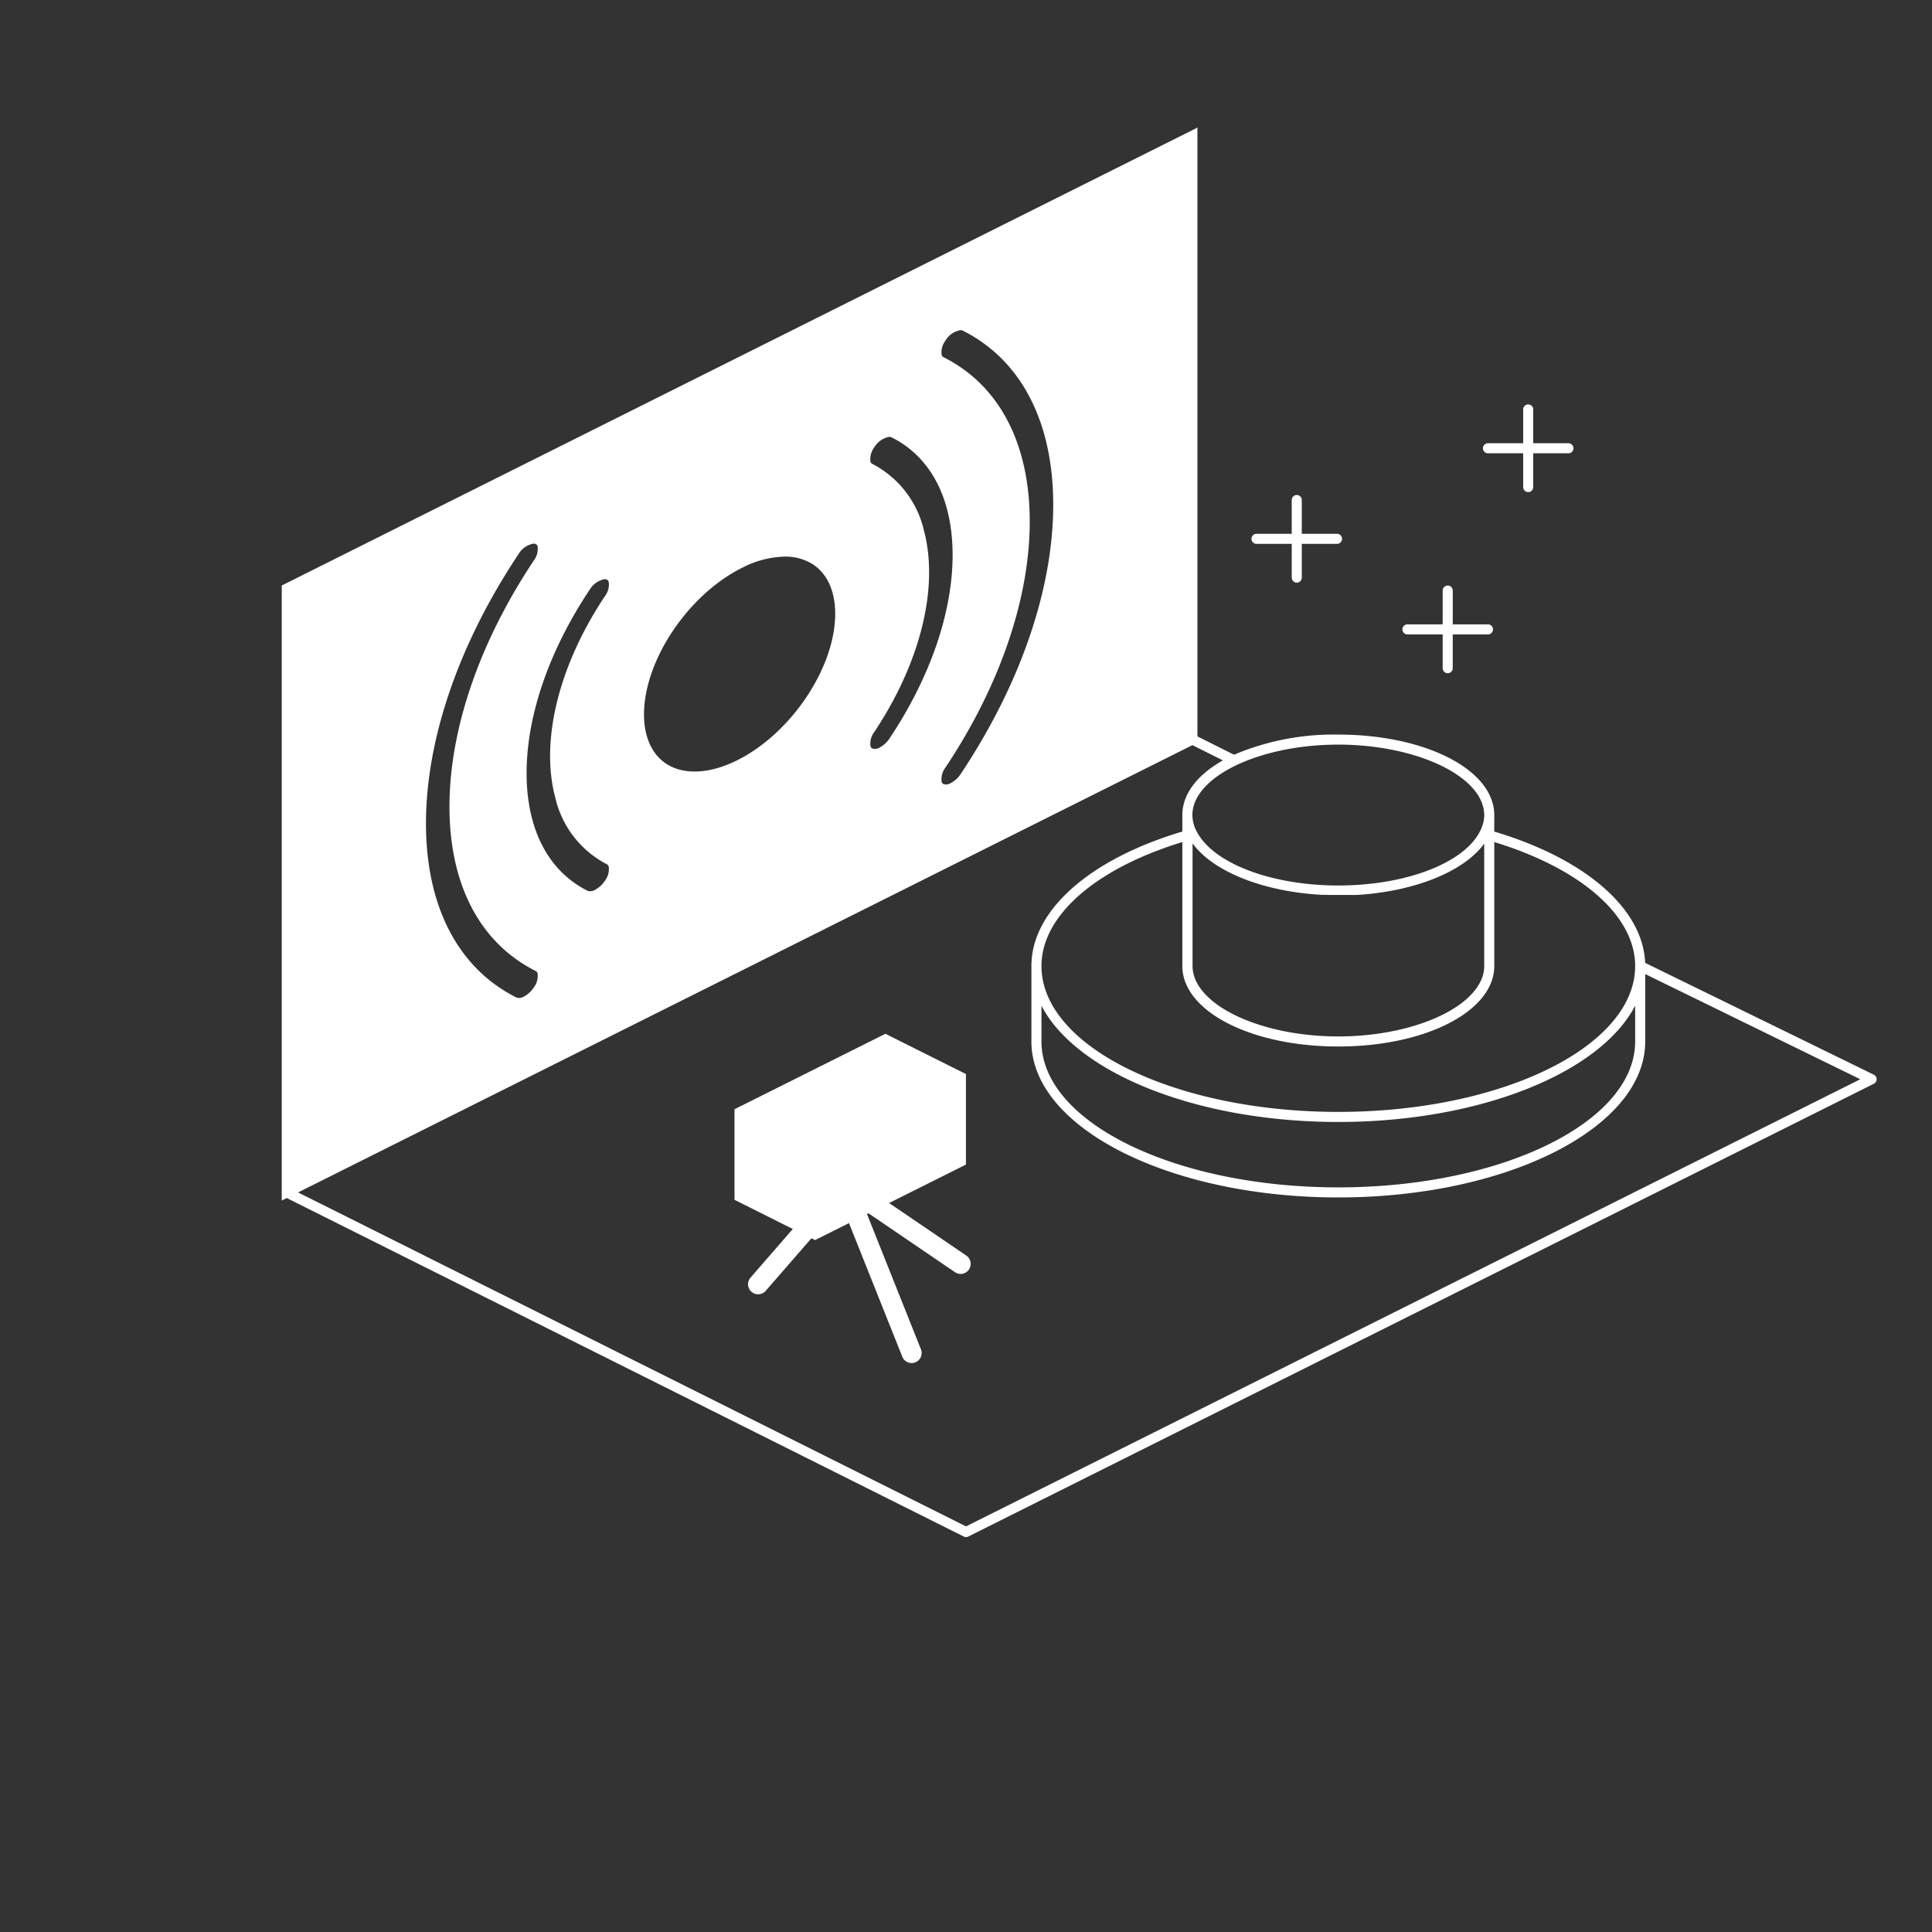 <svg id="グループ_46" data-name="グループ 46" xmlns="http://www.w3.org/2000/svg" xmlns:xlink="http://www.w3.org/1999/xlink" width="192" height="192" viewBox="0 0 192 192">
  <rect x="0" y="0" width="192" height="192" fill="#333333" stroke="none"/>
  <defs>
    <clipPath id="clip-path">
      <rect id="長方形_19" data-name="長方形 19" width="192" height="192" fill="none"/>
    </clipPath>
  </defs>
  <g id="グループ_45" data-name="グループ 45" clip-path="url(#clip-path)">
    <path id="合体_5" data-name="合体 5" d="M-476.224-1789.985l-67.275-33.637-.5.25v-.8q0-.014,0-.028v-60.294L-453-1930v60.5l3.639,1.821a25.337,25.337,0,0,1,10.36-2c8.691,0,15.5,3.514,15.5,8v1.638c9.086,2.714,14.779,7.672,14.994,13.047l22.727,11.116a.5.5,0,0,1,.28.447.5.5,0,0,1-.276.449l-90,45a.505.505,0,0,1-.224.053A.508.508,0,0,1-476.224-1789.985Zm.224-1.006,88.872-44.436-21.372-10.454v6.7c0,8.547-13.683,15.5-30.5,15.5s-30.5-6.953-30.5-15.5v-7.5c0-5.5,5.737-10.6,15-13.362v-1.638c0-2.117,1.516-4.017,4.031-5.434l-3.031-1.515-88.881,44.45Zm7.5-48.191c0,8,13.234,14.5,29.5,14.5s29.5-6.505,29.5-14.5v-3.556c-3.441,6.643-15.363,11.556-29.5,11.556s-26.059-4.913-29.5-11.557Zm0-7.5c0,7.995,13.234,14.5,29.5,14.5s29.5-6.505,29.5-14.5c0-4.982-5.346-9.667-14-12.318v12.318c0,4.486-6.809,8-15.5,8s-15.5-3.514-15.5-8V-1859C-463.154-1856.349-468.5-1851.664-468.5-1846.682Zm29.5,7c7.859,0,14.5-3.206,14.5-7v-12.163c-2.009,2.773-6.892,4.743-12.607,5.1h-.012l-.066,0h-.009l-.06,0h-.019l-.054,0h-.024l-.052,0h-.024l-.056,0h-.019l-.054,0h-.027l-.049,0h-.034l-.041,0h-.036l-.046,0h-.017l-.059,0h-.017l-.1,0h-1.945l-.06,0h0l-.28-.01h-.022l-.057,0h-.017l-.063,0h-.011l-.069,0h0l-.07,0h-.007l-.069,0h0c-5.142-.284-9.638-1.87-12.016-4.177l0,0-.029-.028-.013-.013-.019-.019-.025-.025-.008-.008a7.09,7.09,0,0,1-.724-.844v12.163C-453.5-1842.888-446.859-1839.682-439-1839.682Zm-81.475-47.921c-5.927,8.891-9.192,18.392-9.192,26.752,0,8.259,3.2,14.4,9,17.306a.877.877,0,0,0,.732-.1,2.719,2.719,0,0,0,.986-.908,1.9,1.9,0,0,0,.376-1.377.354.354,0,0,0-.185-.256c-5.529-2.765-8.575-8.564-8.575-16.331,0-7.665,2.978-16.353,8.384-24.462a1.9,1.9,0,0,0,.376-1.377.352.352,0,0,0-.185-.256.469.469,0,0,0-.214-.046A2.164,2.164,0,0,0-520.475-1887.6Zm7.071,3.534c-4.038,6.058-6.263,12.527-6.263,18.217,0,5.588,2.156,9.744,6.07,11.7a.889.889,0,0,0,.732-.1,2.694,2.694,0,0,0,.985-.908,1.884,1.884,0,0,0,.377-1.377.352.352,0,0,0-.183-.255h0a9.959,9.959,0,0,1-5.134-6.632c-1.5-5.645.349-13.13,4.941-20.02a1.886,1.886,0,0,0,.377-1.378.356.356,0,0,0-.184-.256.489.489,0,0,0-.215-.045A2.164,2.164,0,0,0-513.4-1884.068Zm60.338,24.028c1.625,3.154,7.408,5.358,14.066,5.358s12.443-2.2,14.066-5.358a3.594,3.594,0,0,0,.432-1.542q0-.05,0-.1c0-3.793-6.641-7-14.5-7s-14.5,3.206-14.5,7a3.55,3.55,0,0,0,.426,1.628Zm-24.984-48.78a1.9,1.9,0,0,0-.375,1.377.347.347,0,0,0,.184.255c5.529,2.766,8.575,8.565,8.575,16.332,0,7.665-2.977,16.353-8.384,24.463a1.9,1.9,0,0,0-.375,1.376.347.347,0,0,0,.184.255.88.88,0,0,0,.731-.1,2.711,2.711,0,0,0,.987-.907c5.927-8.892,9.191-18.392,9.191-26.752,0-8.259-3.2-14.405-9-17.306a.47.47,0,0,0-.215-.045A2.169,2.169,0,0,0-478.05-1908.82Zm-20.226,22.581c-5.362,2.681-9.724,9.21-9.724,14.554,0,2.283.82,4.047,2.307,4.966,1.748,1.078,4.286.929,6.97-.415,5.361-2.681,9.724-9.211,9.724-14.553,0-2.284-.819-4.048-2.307-4.967a5.121,5.121,0,0,0-2.722-.713A9.66,9.66,0,0,0-498.276-1886.239Zm13.156-11.975a1.89,1.89,0,0,0-.377,1.377.354.354,0,0,0,.184.256,9.956,9.956,0,0,1,5.135,6.632c1.5,5.645-.348,13.13-4.941,20.02a1.89,1.89,0,0,0-.377,1.377.357.357,0,0,0,.185.256.887.887,0,0,0,.731-.1,2.7,2.7,0,0,0,.986-.908c4.039-6.058,6.263-12.526,6.263-18.217,0-5.587-2.156-9.743-6.07-11.7a.49.49,0,0,0-.215-.045A2.161,2.161,0,0,0-485.12-1898.214Zm2.791,90.365-5.3-13.281-3.375,1.687-.358-.179-4.54,5.221a1,1,0,0,1-1.411.1,1,1,0,0,1-.1-1.411l4.2-4.833-5.794-2.9v-9l15-7.5,8,4v9l-7.636,3.818,7.671,5.223a1,1,0,0,1,.264,1.389,1,1,0,0,1-.827.436.993.993,0,0,1-.562-.175l-8.594-5.85-.148.074,5.36,13.438a1,1,0,0,1-.559,1.3.97.97,0,0,1-.37.071A1,1,0,0,1-482.329-1807.849Zm53.7-68.427v-3.357h-3.5a.5.5,0,0,1-.5-.5.5.5,0,0,1,.5-.5h3.5v-3.357a.5.5,0,0,1,.5-.5.5.5,0,0,1,.5.5v3.357h3.5a.5.5,0,0,1,.5.5.5.5,0,0,1-.5.5h-3.5v3.357a.5.5,0,0,1-.5.5A.5.5,0,0,1-428.626-1876.276Zm-15-9v-3.357h-3.5a.5.5,0,0,1-.5-.5.5.5,0,0,1,.5-.5h3.5v-3.357a.5.5,0,0,1,.5-.5.5.5,0,0,1,.5.5v3.357h3.5a.5.5,0,0,1,.5.5.5.5,0,0,1-.5.5h-3.5v3.357a.5.5,0,0,1-.5.5A.5.5,0,0,1-443.626-1885.276Zm23-9v-3.357h-3.5a.5.5,0,0,1-.5-.5.5.5,0,0,1,.5-.5h3.5v-3.357a.5.5,0,0,1,.5-.5.5.5,0,0,1,.5.5v3.357h3.5a.5.5,0,0,1,.5.5.5.5,0,0,1-.5.5h-3.5v3.357a.5.5,0,0,1-.5.5A.5.5,0,0,1-420.626-1894.276Z" transform="translate(572 1942.682)" fill="#fff" stroke="rgba(0,0,0,0)" stroke-miterlimit="10" stroke-width="1"/>
  </g>
</svg>
